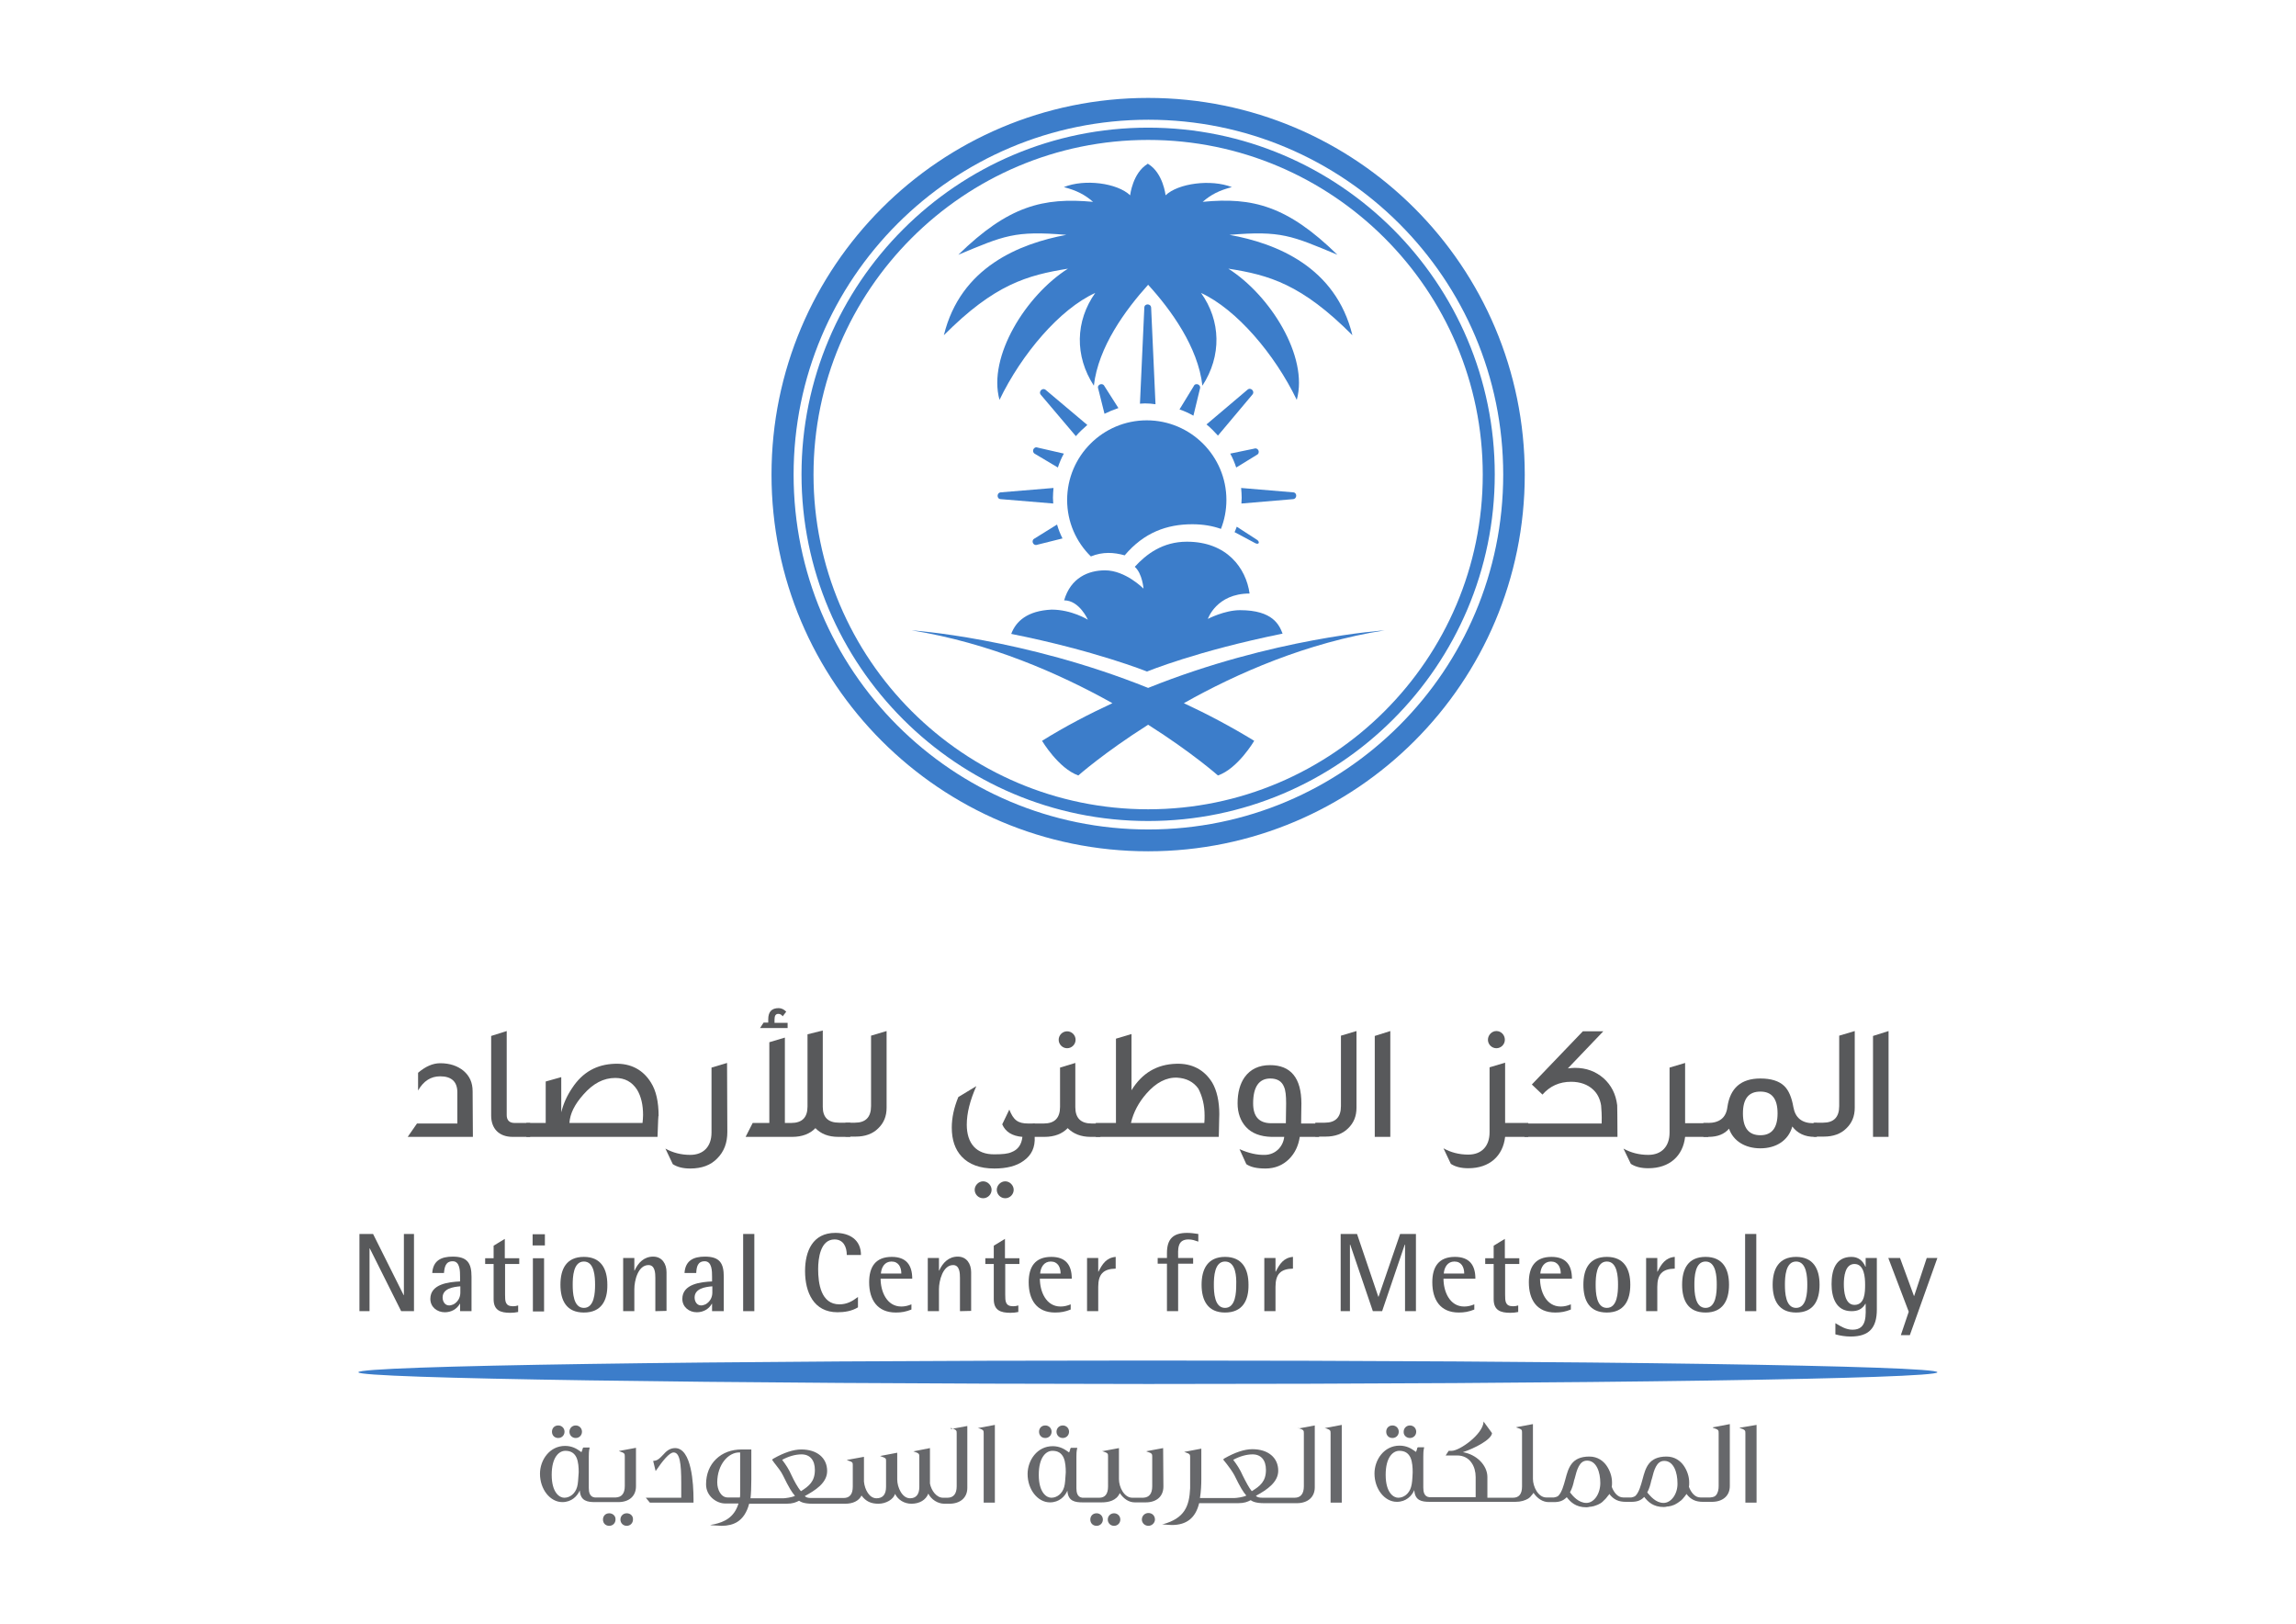 <svg xmlns="http://www.w3.org/2000/svg" xmlns:xlink="http://www.w3.org/1999/xlink" id="Layer_1" x="0px" y="0px" viewBox="0 0 841.9 595.3" style="enable-background:new 0 0 841.9 595.3;" xml:space="preserve"><style type="text/css">	.st0{fill:#67686B;}	.st1{fill:#58595B;}	.st2{fill:#3C7DCA;}</style><g id="surface1">	<path class="st0" d="M204.7,527.2c1.3,0,2.3-1,2.3-2.3c0-1.3-1-2.3-2.3-2.3c-1.4,0-2.3,1-2.3,2.3  C202.4,526.2,203.3,527.2,204.7,527.2"></path>	<path class="st0" d="M211.1,527.2c1.3,0,2.3-1,2.3-2.3c0-1.3-1-2.3-2.3-2.3c-1.3,0-2.3,1-2.3,2.3  C208.8,526.2,209.8,527.2,211.1,527.2"></path>	<path class="st0" d="M229.8,554.8c-1.3,0-2.3,1-2.3,2.3c0,1.3,1,2.3,2.3,2.3c1.3,0,2.3-1,2.3-2.3  C232.2,555.8,231.2,554.8,229.8,554.8"></path>	<path class="st0" d="M223.4,554.8c-1.4,0-2.3,1-2.3,2.3c0,1.4,1,2.3,2.3,2.3c1.3,0,2.3-1,2.3-2.3  C225.8,555.8,224.7,554.8,223.4,554.8"></path>	<path class="st0" d="M211.6,545.2c-0.7,2.4-2.6,3.9-4.7,3.9c-1.7,0-4.6-1.8-4.6-8.4c0-6.5,2.7-8.8,5-8.8c2,0,3.3,0.8,4.1,2.5  c0.7,1.6,0.8,3.7,0.8,5.4C212,542.2,212,543.9,211.6,545.2 M226.9,532l0.3,0.1c1.9,0.6,1.9,0.9,1.9,1.9v10.8c0,2.7-1.1,4.1-3.3,4.2  h-7.7c-1.9-0.2-2.2-2-2.2-3.5v-11.5c0-0.9,0-2,0.3-3.2l0-0.1h-2.3l0,0c-0.2,0.2-0.3,0.4-0.3,0.5c0,0.1,0,0.1,0,0.2  c-0.3,0.8-0.4,1-0.4,1c-0.1-0.1-0.3-0.2-0.7-0.5l0,0c-1-0.7-2.7-1.8-5.3-1.8c-5.7,0-9.2,5.2-9.2,10.2c0,5.7,3.7,10.4,8.2,10.4  c3.4,0,5.5-2.2,6.4-4.3c0.2,3.9,2.8,4.3,5.6,4.3h8.5c4,0,6.5-2.2,6.5-5.8v-14.1l-5.9,1.1"></path>	<path class="st0" d="M247.6,530.9L247.6,530.9c-1.6,0-2.9,0.7-4.2,2.2c-2,2.2-2.7,2.4-3.8,2.5l-0.1,0l0.9,3.7l0.1-0.1  c2.4-3.5,4.9-6.7,6.5-6.7c2.3,0,2.8,4.1,2.8,11.2v5.4h-13l1.5,1.8l0,0h16v-1.2C254.3,544,253.6,531,247.6,530.9"></path>	<path class="st0" d="M290.3,541c-1-2.3-2.2-4.1-3.5-5.8c2.4-1.3,4.9-2,7.1-2c3.1,0,4.9,2.1,4.9,5.7c0,4.2-2.1,5.9-5.1,7.8  C292.5,545.4,291.1,542.7,290.3,541 M271.4,547.7c0,0.5,0,0.9-0.1,1.3l0,0h-4.5c-2.4,0-3.8-2.8-3.8-5.5c0-6.6,4.1-11,8-11h0.4  V547.7z M348.6,523.5l0.3,0.1c1.9,0.6,1.9,0.9,1.9,1.9v19.4c0,2.8-1.2,4.2-3.4,4.2h-1.1v0h-0.5c-2.4,0-4.3-2.6-4.8-5.2v-13  l-6.1,1.2l0.3,0.1c1.9,0.6,1.9,0.9,1.9,1.9v11c0,2.8-1.2,4.2-3.4,4.2c-2.9,0-4.7-4-4.7-6.9v-9.8l-6.3,1.2l0.3,0.1  c1.9,0.7,1.9,0.8,1.9,1.7v9.5c0,2.8-1.2,4.2-3.5,4.2c-2.6,0-4.3-3.1-4.6-6.1v-9.1l-6,1.1l-0.3,0.1l0.3,0.1c1.9,0.6,1.9,0.8,1.9,1.8  v7.8c0,2.8-1.1,4.2-3.4,4.2h-11.7c-1.4,0-2-0.2-2.5-0.7c1.8-1,3.9-2.2,5.5-3.7c1.8-1.7,2.7-3.5,2.7-5.5c0-4.8-3.7-7.9-9.5-7.9  c-2.9,0-6.4,1.2-10.1,3.3c-0.2,0.1-0.3,0.2-0.4,0.3c-0.1,0-0.1,0.1-0.1,0.1l-0.1,0.1l0.1,0.1c0.1,0.1,0.4,0.6,0.7,1l0.4,0.5  c0.8,1,2.2,2.8,2.8,4.1c2.3,4.7,3.2,6.1,4.4,7.5c-1.1,0.6-3.7,0.9-4.2,0.9h-12.1c0.2-1.8,0.3-4.1,0.3-7v-10.9H272  c-3.8,0-7,1.2-9.4,3.5c-2.4,2.3-3.7,5.5-3.7,9.3c0,4.5,4.1,7,6.9,7h5c-1.6,5.3-5.4,6.8-8.8,7.6l-1.6,0.3l0.6,0.1  c1.7,0.1,3,0.2,3.6,0.2c2.3,0,4.2-0.5,5.7-1.4c2.1-1.3,3.6-3.6,4.4-6.7h13.6c2.4,0,3.5-0.5,4.7-1.1c0,0,0,0,0,0  c0.6,0.4,1.7,1.1,5,1.1h11.9c2.8,0,5-1,6-3c1.6,2.1,3.4,3,6.2,3c2.8,0,5.5-1.6,6.1-3.6c1.1,2.2,3.4,3.6,6,3.6c3,0,5.3-1.4,6.2-3.7  c1.1,2.2,3.5,3.7,5.9,3.7h0.6v0h1.2c4,0,6.6-2.2,6.6-5.8v-22.7l-6,1.1"></path>	<path class="st0" d="M358.5,523.5l0.3,0.1c1.9,0.6,1.9,0.9,1.9,1.9v25.4h4.1v-28.5l-5.9,1.1"></path>	<path class="st0" d="M383.3,527.2c1.3,0,2.3-1,2.3-2.3c0-1.3-1-2.3-2.3-2.3c-1.4,0-2.3,1-2.3,2.3  C381,526.2,381.9,527.2,383.3,527.2"></path>	<path class="st0" d="M389.7,527.2c1.3,0,2.3-1,2.3-2.3c0-1.3-1-2.3-2.3-2.3s-2.3,1-2.3,2.3C387.4,526.2,388.4,527.2,389.7,527.2"></path>	<path class="st0" d="M402.1,554.8c-1.4,0-2.3,1-2.3,2.3c0,1.4,1,2.3,2.3,2.3c1.3,0,2.3-1,2.3-2.3  C404.4,555.8,403.4,554.8,402.1,554.8"></path>	<path class="st0" d="M408.5,554.8c-1.3,0-2.3,1-2.3,2.3c0,1.3,1,2.3,2.3,2.3c1.3,0,2.3-1,2.3-2.3  C410.8,555.8,409.8,554.8,408.5,554.8"></path>	<path class="st0" d="M390.2,545.2c-0.7,2.4-2.6,3.9-4.7,3.9c-1.7,0-4.6-1.8-4.6-8.4c0-6.5,2.7-8.8,5-8.8c2,0,3.3,0.8,4.1,2.5  c0.7,1.6,0.8,3.7,0.8,5.4C390.6,542.2,390.6,543.9,390.2,545.2 M426.5,530.9l-5.9,1.1l-0.3,0.1l0.3,0.1c1.9,0.6,1.9,0.9,1.9,1.9  v10.8c0,2.7-1.1,4.1-3.3,4.2h-4c-3,0-4.9-3.9-4.9-6.8v-11.4l-5.9,1.1l-0.3,0l0.3,0.1c1.8,0.6,1.9,0.8,1.9,1.7V545  c0,2.7-1.1,4.1-3.2,4.1h-6.2c-1.9-0.2-2.2-2-2.2-3.5v-11.5c0-0.9,0-2,0.3-3.2l0-0.1h-2.3l0,0c-0.2,0.2-0.3,0.4-0.3,0.5  c0,0.1,0,0.1,0,0.2c-0.2,0.7-0.4,1-0.4,1c-0.1-0.1-0.3-0.2-0.7-0.5l0,0c-1-0.7-2.7-1.8-5.3-1.8c-5.7,0-9.2,5.2-9.2,10.2  c0,5.7,3.7,10.4,8.2,10.4c3.4,0,5.5-2.2,6.4-4.3c0.2,3.9,2.8,4.3,5.6,4.3h7c2.4,0,5.4-0.6,6.6-3.4c1.5,2.2,3.4,3.4,5.5,3.4h4  c4,0,6.5-2.2,6.5-5.8"></path>	<path class="st0" d="M421.1,554.7c-1.3,0-2.4,1-2.4,2.4c0,1.3,1.1,2.3,2.4,2.3s2.4-1.1,2.4-2.3  C423.5,555.7,422.5,554.7,421.1,554.7"></path>	<path class="st0" d="M455.7,541c-1-2.3-2.2-4.1-3.5-5.8c2.4-1.3,4.9-2,7.1-2c3.1,0,4.9,2.1,4.9,5.7c0,4.2-2.1,5.9-5.2,7.8  C458,545.5,456.8,543.2,455.7,541 M475.9,523.5l0.3,0.1c1.9,0.6,1.9,0.9,1.9,1.9v19.4c0,2.8-1.2,4.2-3.4,4.2H463  c-1.4,0-2-0.2-2.5-0.7c4.3-2.3,8.2-5.1,8.2-9.2c0-4.8-3.7-7.9-9.5-7.9c-2.9,0-6.4,1.2-10.1,3.3c-0.2,0.1-0.3,0.2-0.4,0.3  c0,0-0.1,0.1-0.1,0.1l-0.1,0.1l0.1,0.1c0.1,0.1,0.5,0.6,0.8,1l0.4,0.5c0.8,1,2.1,2.8,2.8,4.1c2.3,4.7,3.2,6.1,4.4,7.5  c-1.1,0.6-3.7,0.9-4.2,0.9h-12.8c0.4-2.4,0.5-5,0.5-7v-11.1l-6.3,1.2l0.3,0.1c1.9,0.6,1.9,0.9,1.9,1.9v11.3c-0.3,6.6-2,11-9.9,13.2  l-0.4,0.1l0.4,0c1.4,0.1,2.5,0.2,3.2,0.2c5.4,0,8.7-2.6,10-8h14.2c2.4,0,3.5-0.5,4.7-1.1c0,0,0,0,0,0c0.6,0.4,1.7,1.1,5,1.1h11.9  c4,0,6.6-2.2,6.6-5.8v-22.7l-5.9,1.1"></path>	<path class="st0" d="M485.7,523.5l0.3,0.1c1.9,0.6,1.9,0.9,1.9,1.9v25.4h4.1v-28.5l-5.9,1.1"></path>	<path class="st0" d="M510.6,527.2c1.3,0,2.3-1,2.3-2.3c0-1.3-1-2.3-2.3-2.3c-1.4,0-2.3,1-2.3,2.3  C508.3,526.2,509.2,527.2,510.6,527.2"></path>	<path class="st0" d="M517,527.2c1.3,0,2.3-1,2.3-2.3c0-1.3-1-2.3-2.3-2.3s-2.3,1-2.3,2.3C514.6,526.2,515.7,527.2,517,527.2"></path>	<path class="st0" d="M610,551c-2.9,0-4.9-2.6-5.8-3.6c0-0.1-0.1-0.2-0.2-0.2c0.8-1.5,1.2-3,1.5-4.4l0.1-0.3l0.1-0.3  c0.8-3.2,1.7-6.6,4.5-6.6h0.2c3.3,0.1,4.7,4.2,4.7,8.2C615.2,547.7,612.8,551,610,551 M581.7,551c-2.9,0-5-2.6-5.8-3.6  c0,0-0.1-0.2-0.2-0.3c0.8-1.5,1.2-2.9,1.5-4.4l0.1-0.3l0.1-0.3c0.8-3.2,1.7-6.6,4.5-6.6h0.2c3.3,0.1,4.7,4.2,4.7,8.2  C586.8,547.7,584.5,551,581.7,551 M517.4,545.2c-0.7,2.4-2.6,3.9-4.7,3.9c-1.7,0-4.6-1.8-4.6-8.4c0-6.5,2.7-8.8,5-8.8  c2,0,3.3,0.8,4.1,2.5c0.7,1.6,0.8,3.7,0.8,5.4C517.9,542.2,517.8,543.9,517.4,545.2 M628.2,523.5c2,0.6,2,0.9,2,1.9v19.4  c0,1.2-0.2,2.5-1,3.4c0,0-0.1,0.1-0.1,0.1c-0.3,0.3-0.7,0.5-1.2,0.6c-0.1,0-0.1,0-0.2,0c-0.2,0.1-0.5,0.1-0.8,0.1h-3.4  c-2.1,0-3.5-2-4.2-3.9c0.1-0.5,0.1-1,0.1-1.6c0-2.2-0.8-4.5-2.1-6.3c-1.1-1.5-3.1-3.2-6.2-3.2c-6.6,0-7.7,4.2-8.8,8.3  c-0.6,2.2-1.3,4.8-2.6,6.1c-0.5,0.4-1.1,0.5-1.5,0.6l-0.1,0h-2.9c-2.1,0-3.5-2-4.2-3.9c0.1-0.5,0.1-1,0.1-1.6  c0-2.2-0.8-4.5-2.1-6.3c-1.1-1.5-3.1-3.2-6.2-3.2c-6.6,0-7.7,4.2-8.8,8.3c-0.6,2.2-1.3,4.8-2.6,6.1c-0.5,0.4-1.1,0.5-1.6,0.6  l-0.1,0H567c-3,0-4.9-4-4.9-6.8v-20.1l-5.9,1.1l-0.3,0.1l0.3,0.1c1.8,0.6,1.9,0.8,1.9,1.7V545c0,2.7-1.1,4.1-3.3,4.1h-9.4v-7.6  c0-4.3-4-8.3-9-9.1c4.3-1.4,10.5-4.6,10.7-7l0,0l-3-4.1l-0.1-0.2l0,0.2c-0.3,4.6-8.8,10.6-11.7,10.6h-1.1l-1.1,1.7h4.2  c2.2,0,4.1,0.9,5.3,2.7c1,1.4,1.5,3.3,1.5,5.2v7.4h-17c-1.9-0.2-2.2-2-2.2-3.5v-11.5c0-0.9,0-2,0.3-3.2l0-0.1h-2.3l0,0  c-0.2,0.2-0.3,0.4-0.3,0.5c0,0.1,0,0.1,0,0.2c-0.2,0.7-0.4,1-0.4,1c-0.1-0.1-0.3-0.2-0.7-0.5l0,0c-1-0.7-2.7-1.8-5.3-1.8  c-5.7,0-9.2,5.2-9.2,10.2c0,5.7,3.7,10.4,8.2,10.4c3.4,0,5.5-2.2,6.4-4.3c0.2,3.9,2.8,4.3,5.6,4.3h31.5c2,0,3.5-0.5,4.7-1.2  c0,0,0.1-0.1,0.1-0.1c0.5-0.3,0.9-0.8,1.2-1.2c0,0,0-0.1,0.1-0.1c0.2-0.2,0.3-0.4,0.5-0.7c1.5,2.2,3.5,3.4,5.6,3.4h1.9  c2.1,0,3.4-0.5,4.7-1.8c1.4,1.8,3.3,3.7,7.2,3.7c0.5,0,0.9-0.1,1.3-0.2c0.1,0,0.2,0,0.3,0c0.8-0.1,1.5-0.3,2.2-0.6  c0.2-0.1,0.3-0.1,0.5-0.2c0.6-0.3,1.2-0.6,1.7-1.1c0.1-0.1,0.2-0.2,0.3-0.3c0.5-0.4,0.9-0.9,1.3-1.4c0.1-0.1,0.2-0.3,0.3-0.4  c0.2-0.2,0.4-0.4,0.5-0.7c1.6,2.1,3.4,2.9,6.1,2.9h2c2.1,0,3.5-0.5,4.7-1.8c1.4,1.8,3.3,3.7,7.2,3.7c0.5,0,0.9-0.1,1.3-0.2  c0.1,0,0.2,0,0.3,0c0.8-0.1,1.5-0.3,2.2-0.6c0.1-0.1,0.3-0.1,0.4-0.2c0.6-0.3,1.2-0.7,1.7-1.1c0.1-0.1,0.2-0.2,0.3-0.2  c0.5-0.4,0.9-0.9,1.3-1.4c0.1-0.1,0.2-0.2,0.3-0.4c0.2-0.2,0.4-0.5,0.5-0.7c1.6,2.1,3.4,2.9,6.1,2.9h3.2c4,0,6.6-2.2,6.6-5.8v-22.7  l-6.3,1.2"></path>	<path class="st0" d="M638.1,523.4l-0.3,0.1l0.3,0.1c1.9,0.6,1.9,0.9,1.9,1.9v25.4h4.1v-28.5"></path>	<path class="st1" d="M147.1,480.7l-11.5-23h-0.1v23h-3.7v-28.3h5l11.2,22.4h0.1v-22.4h3.7v28.3"></path>	<path class="st1" d="M168.7,471.6c-2.5,0.2-6.4,0.8-6.4,4.1c0,1.4,0.8,2.9,2.4,2.9c0.5,0,1.1-0.2,1.6-0.4c1.6-0.9,2.5-2.5,2.5-4.3  V471.6z M168.7,480.7V478h-0.1c-1.1,2-3.2,3.1-5.5,3.1c-2.8,0-5.3-1.9-5.3-4.9c0-5.5,6.8-6.2,10.9-6.4v-1.7c0-2,0-5.7-2.7-5.7  c-2.6,0-3,2.1-3.2,4.3h-4.3c0.3-4.5,3.2-6,7.5-6c5.4,0,6.9,2.4,6.9,7.4v12.6"></path>	<path class="st1" d="M185.2,463.4v11.2c0,2.4,0,4.3,2.9,4.3c0.7,0,1.3-0.1,1.9-0.3v2.4c-0.9,0.2-1.9,0.3-2.9,0.3  c-3.6,0-6.1-0.9-6.1-5v-12.9h-3.1v-2.1h3.1v-4.6l4.1-2.5v7.1h5.3v2.1"></path>	<path class="st1" d="M195.4,461.3h4.1v19.5h-4.1V461.3z M195.3,452.5h4.5v4.1h-4.5V452.5z"></path>	<path class="st1" d="M214.1,462.5c-3.9,0-4.1,5.7-4.1,8.5c0,2.8,0.2,8.5,4.1,8.5c3.9,0,4.1-5.7,4.1-8.5  C218.2,468.2,218,462.5,214.1,462.5 M214.1,481.2c-6.4,0-8.6-4.4-8.6-10.2s2.2-10.2,8.6-10.2c6.3,0,8.6,4.4,8.6,10.2  C222.8,476.8,220.5,481.2,214.1,481.2"></path>	<path class="st1" d="M240.3,480.7v-12.2c0-1.7-0.1-4.7-2.5-4.7c-3.9,0-5.2,5.8-5.2,8.8v8.1h-4.1v-19.5h4.1v4.6h0.1  c1.3-2.9,3.5-5.1,6.8-5.1c3.3,0,4.9,2.7,4.9,5.7v14.2"></path>	<path class="st1" d="M261.1,471.6c-2.5,0.2-6.4,0.8-6.4,4.1c0,1.4,0.8,2.9,2.4,2.9c0.5,0,1.1-0.2,1.6-0.4c1.6-0.9,2.5-2.5,2.5-4.3  V471.6z M261.1,480.7V478h-0.1c-1.1,2-3.2,3.1-5.5,3.1c-2.8,0-5.3-1.9-5.3-4.9c0-5.5,6.8-6.2,10.9-6.4v-1.7c0-2,0-5.7-2.7-5.7  c-2.6,0-3,2.1-3.1,4.3h-4.3c0.3-4.5,3.2-6,7.5-6c5.4,0,6.9,2.4,6.9,7.4v12.6"></path>	<path class="st1" d="M272.5,480.7h4.1v-28.3h-4.1V480.7z"></path>	<path class="st1" d="M310.5,460.1c0-2.9-1.2-5.7-4.5-5.7c-5.2,0-6,7-6,10.9c0,5.2,1,12.9,7.8,12.9c2.7,0,4.7-1.1,6.8-2.7v3.8  c-2.3,1.4-5,1.8-7.5,1.8c-8.8,0-11.9-7.4-11.9-15.1c0-7.3,2.8-14,11.1-14c5.2,0,9.4,2.5,9.4,8.1"></path>	<path class="st1" d="M326.9,462.5c-2.5,0-3.7,2.1-3.9,4.4h7.5C330.5,464.6,329.5,462.5,326.9,462.5 M322.9,468.8  c0,4.6,2.2,10.2,7.6,10.2c1.3,0,2.5-0.3,3.7-0.8v1.9c-2,0.8-3.6,1.1-5.7,1.1c-6.8,0-9.8-4.7-9.8-11.1c0-5.6,2.3-9.3,8.3-9.3  c5.3,0,7.5,3,7.5,8"></path>	<path class="st1" d="M352,480.7v-12.2c0-1.7-0.1-4.7-2.5-4.7c-3.8,0-5.2,5.8-5.2,8.8v8.1h-4.1v-19.5h4.1v4.6h0.1  c1.3-2.9,3.5-5.1,6.8-5.1c3.3,0,4.9,2.7,4.9,5.7v14.2"></path>	<path class="st1" d="M368.6,463.4v11.2c0,2.4,0,4.3,2.9,4.3c0.7,0,1.3-0.1,1.9-0.3v2.4c-0.9,0.2-1.9,0.3-2.9,0.3  c-3.6,0-6.1-0.9-6.1-5v-12.9h-3.1v-2.1h3.1v-4.6l4.1-2.5v7.1h5.3v2.1"></path>	<path class="st1" d="M385.3,462.5c-2.5,0-3.7,2.1-3.9,4.4h7.5C388.9,464.6,387.9,462.5,385.3,462.5 M381.3,468.8  c0,4.6,2.2,10.2,7.6,10.2c1.3,0,2.5-0.3,3.7-0.8v1.9c-2,0.8-3.6,1.1-5.7,1.1c-6.8,0-9.7-4.7-9.7-11.1c0-5.6,2.3-9.3,8.3-9.3  c5.3,0,7.5,3,7.5,8"></path>	<path class="st1" d="M402.7,471.8v8.9h-4.1v-19.5h4.1v5h0.1c1.4-2.8,2.9-5.1,6.3-5.4v4.3C404.5,465.2,402.7,467.2,402.7,471.8"></path>	<path class="st1" d="M435.8,454.4c-4.3,0-3.8,3.8-3.8,6.8h5.5v2.1H432v17.4h-4.1v-17.4h-3.4v-2.1h3.4v-1.8c0-5.1,2.2-7.4,7.4-7.4  c1.4,0,2.8,0.2,4.1,0.4v2.8C438.2,454.8,437.2,454.4,435.8,454.4"></path>	<path class="st1" d="M449.2,462.5c-3.9,0-4.1,5.7-4.1,8.5c0,2.8,0.2,8.5,4.1,8.5c3.9,0,4.1-5.7,4.1-8.5  C453.4,468.2,453.2,462.5,449.2,462.5 M449.2,481.2c-6.3,0-8.6-4.4-8.6-10.2s2.3-10.2,8.6-10.2c6.3,0,8.6,4.4,8.6,10.2  C457.9,476.8,455.6,481.2,449.2,481.2"></path>	<path class="st1" d="M467.7,471.8v8.9h-4.1v-19.5h4.1v5h0.1c1.4-2.8,2.9-5.1,6.3-5.4v4.3C469.5,465.2,467.7,467.2,467.7,471.8"></path>	<path class="st1" d="M515.2,480.7v-24.4h-0.1l-8.3,24.4h-3.4l-8.3-24.4h-0.1v24.4h-3.4v-28.3h6l7.8,23h0.1l7.9-23h5.8v28.3"></path>	<path class="st1" d="M533.3,462.5c-2.5,0-3.7,2.1-3.9,4.4h7.5C536.9,464.6,535.9,462.5,533.3,462.5 M529.3,468.8  c0,4.6,2.2,10.2,7.6,10.2c1.3,0,2.5-0.3,3.7-0.8v1.9c-2,0.8-3.6,1.1-5.7,1.1c-6.8,0-9.7-4.7-9.7-11.1c0-5.6,2.3-9.3,8.3-9.3  c5.3,0,7.5,3,7.5,8"></path>	<path class="st1" d="M551.9,463.4v11.2c0,2.4,0,4.3,2.9,4.3c0.7,0,1.3-0.1,1.9-0.3v2.4c-0.9,0.2-1.9,0.3-2.9,0.3  c-3.6,0-6.1-0.9-6.1-5v-12.9h-3.1v-2.1h3.1v-4.6l4.1-2.5v7.1h5.3v2.1"></path>	<path class="st1" d="M568.7,462.5c-2.5,0-3.7,2.1-3.9,4.4h7.5C572.3,464.6,571.3,462.5,568.7,462.5 M564.7,468.8  c0,4.6,2.2,10.2,7.6,10.2c1.3,0,2.5-0.3,3.7-0.8v1.9c-2,0.8-3.6,1.1-5.7,1.1c-6.8,0-9.7-4.7-9.7-11.1c0-5.6,2.3-9.3,8.3-9.3  c5.3,0,7.5,3,7.5,8"></path>	<path class="st1" d="M589.2,462.5c-3.9,0-4.1,5.7-4.1,8.5c0,2.8,0.2,8.5,4.1,8.5c3.9,0,4.1-5.7,4.1-8.5  C593.3,468.2,593.1,462.5,589.2,462.5 M589.2,481.2c-6.4,0-8.6-4.4-8.6-10.2s2.2-10.2,8.6-10.2c6.3,0,8.6,4.4,8.6,10.2  C597.8,476.8,595.5,481.2,589.2,481.2"></path>	<path class="st1" d="M607.7,471.8v8.9h-4.1v-19.5h4.1v5h0.1c1.4-2.8,2.9-5.1,6.3-5.4v4.3C609.5,465.2,607.7,467.2,607.7,471.8"></path>	<path class="st1" d="M625.4,462.5c-3.9,0-4.1,5.7-4.1,8.5c0,2.8,0.2,8.5,4.1,8.5c3.9,0,4.1-5.7,4.1-8.5  C629.5,468.2,629.3,462.5,625.4,462.5 M625.4,481.2c-6.4,0-8.6-4.4-8.6-10.2s2.2-10.2,8.6-10.2c6.3,0,8.6,4.4,8.6,10.2  C634,476.8,631.7,481.2,625.4,481.2"></path>	<path class="st1" d="M639.9,480.7h4.1v-28.3h-4.1V480.7z"></path>	<path class="st1" d="M658.6,462.5c-3.9,0-4.1,5.7-4.1,8.5c0,2.8,0.2,8.5,4.1,8.5c3.9,0,4.1-5.7,4.1-8.5  C662.7,468.2,662.5,462.5,658.6,462.5 M658.6,481.2c-6.3,0-8.6-4.4-8.6-10.2s2.3-10.2,8.6-10.2c6.3,0,8.6,4.4,8.6,10.2  C667.2,476.8,665,481.2,658.6,481.2"></path>	<path class="st1" d="M680,463.4c-3.5,0-3.9,4.8-3.9,7.4s0.4,7.6,3.9,7.6c3.8,0,3.9-4.6,3.9-7.4C683.9,468.3,683.6,463.4,680,463.4   M678.6,490c-1.9,0-3.8-0.3-5.6-0.8v-4.1c2,1.2,3.9,2.4,6.3,2.4c5.5,0,4.8-5.5,4.8-9.5H684c-1.2,2-2.8,2.7-5.1,2.7  c-5.7,0-7.3-5.1-7.3-9.9c0-5,1.4-10,7.3-10c2.5,0,4.2,1.4,5.1,3.6h0.1v-3.2h4.1v18.9C688.2,486.8,685.4,490,678.6,490"></path>	<path class="st1" d="M700.3,489.5h-3.3l2.9-8.6l-7.5-19.7h4.3l5.1,13.9h0.1l4.6-13.9h3.9"></path>	<path class="st1" d="M173.4,416.8h-23.9l3.4-4.9h14.8v-11.4c0-3.9-2.1-5.9-6.3-5.9c-3.4,0-6.1,1.7-8.1,5.2v-6.5  c2.7-2.3,5.4-3.5,8.1-3.5c3.6,0,6.4,1,8.6,2.8c2.2,1.9,3.3,4.3,3.3,7.5"></path>	<path class="st1" d="M194.4,416.8H188c-5.1,0-7.9-3.1-7.9-7.8v-29.2l5.7-1.8v30.8c0,1.9,1,2.9,2.9,2.9h5.7"></path>	<path class="st1" d="M235.6,411.7c0.1-1,0.2-1.9,0.2-2.9c0-3.7-0.7-6.8-2.2-9.3c-1.9-2.9-4.5-4.3-8-4.3c-4.3,0-8.1,2-11.7,6.1  c-3.2,3.6-4.9,7-5.1,10.4H235.6z M241.1,416.8H193v-5.1h7.1v-15.2l5.7-1.6v12.9c0.8-3.2,2.1-6.1,4-8.9c3.8-5.8,9-8.7,15.7-8.9  c5.8-0.2,10.3,2.2,13.2,6.9c1.9,3,2.8,7.1,2.8,12.3C241.4,408.5,241.3,411,241.1,416.8"></path>	<path class="st1" d="M266.7,415c0,4-1.2,7.2-3.7,9.7c-2.4,2.5-5.7,3.7-9.9,3.7c-2.6,0-4.7-0.5-6.4-1.6l-2.7-5.7  c2.7,1.5,5.7,2.3,9.1,2.3c4.9,0,7.8-3.1,7.8-8.2v-23.8l5.7-1.7"></path>	<path class="st1" d="M288.6,376.9h-9.9l1.3-2h1.7v-1.2c0-2.8,1.3-4.1,3.8-4.1c1,0,1.9,0.4,2.8,1.3l-1.3,1.7c-0.4-0.6-1-0.9-1.6-0.9  c-1,0-1.4,0.7-1.4,2.1v1.2h4.8V376.9z M311.8,416.8h-4.4c-3.6,0-6.4-1.1-8.4-3.2c-2,2.1-4.9,3.2-8.5,3.2h-17.1l2.6-5.1h6.1v-29.6  l5.7-1.7v31.3h2.3c4,0,6-2,6-6v-26.5c0.9-0.2,2.8-0.7,5.6-1.4v28c0,3.9,2,5.8,6,5.8h4.1"></path>	<path class="st1" d="M325.1,406.1c0,3.1-1,5.6-3.1,7.6c-2,2-4.8,3-8.2,3h-3.8v-5.1h3.5c3.9,0,5.9-2,5.9-6.1v-25.8l5.7-1.7"></path>	<path class="st1" d="M371.7,436.2c0,1.7-1.4,3.1-3.1,3.1c-1.7,0-3.1-1.4-3.1-3.1c0-1.6,1.4-3.1,3.1-3.1  C370.3,433.1,371.7,434.6,371.7,436.2 M363.6,436.2c0,1.7-1.4,3.1-3.1,3.1c-1.7,0-3.1-1.4-3.1-3.1c0-1.6,1.4-3.1,3.1-3.1  C362.2,433.1,363.6,434.6,363.6,436.2 M379.4,416.8c0.2,3.8-1.1,6.7-4.1,8.8c-2.6,1.9-6.2,2.8-10.7,2.8c-5.3,0-9.3-1.5-12-4.4  c-2.4-2.6-3.6-6.1-3.6-10.6c0-3.6,0.8-7.3,2.4-11.2l6.6-4c-2.3,5.2-3.5,9.9-3.5,14.1c0,6.9,3.5,11,10.2,10.9c2.9,0,4.9-0.2,6.2-0.8  c2.4-0.9,3.7-2.8,4-5.6c-3.7-0.3-6.2-1.8-7.4-4.6l2.6-5.4c1.5,3.8,3.1,5.1,6.9,5.1h2.5"></path>	<path class="st1" d="M394.4,381.2c0,1.7-1.4,3.1-3.1,3.1s-3.1-1.4-3.1-3.1s1.4-3.1,3.1-3.1S394.4,379.5,394.4,381.2 M403.5,416.8  h-3.6c-3.5,0-6.3-1.1-8.4-3.2c-2,2.1-4.9,3.2-8.5,3.2h-4.3v-4.9h4c4,0,6-2,6-6.1v-14.4l5.6-1.7v16.2c0,4,2,6,6,6h3.2"></path>	<path class="st1" d="M441.6,411.7c0.1-0.9,0.1-1.8,0.1-2.7c0-3.8-0.8-7-2.3-9.9c-1.8-2.5-4.4-3.8-7.7-4c-4-0.2-7.8,1.8-11.3,5.8  c-2.9,3.3-4.8,6.9-5.7,10.8H441.6z M446.9,416.8h-45.1v-5.1h7.4v-30.9l5.7-1.7v20.6c3.9-6.3,9.3-9.5,16.4-9.7  c5.8-0.2,10.3,2.2,13.2,6.9c1.7,2.9,2.6,6.9,2.6,11.6c0,0.9-0.1,2.3-0.1,4.2C447,414.5,446.9,415.9,446.9,416.8"></path>	<path class="st1" d="M471.6,404.5c0-2.8-0.2-4.8-0.8-6.1c-0.8-2-2.5-3-5-3c-4.1,0-6.3,3-6.3,9.1c0,4.9,2.2,7.3,6.7,7.3h5.3  L471.6,404.5z M483.7,416.8h-7.1c-0.5,3.3-1.8,6-3.9,8.1c-2.3,2.3-5.2,3.5-8.7,3.5c-3.1,0-5.4-0.5-7-1.6l-2.5-5.5  c3.4,1.5,6.5,2.2,9.4,2.1c3.8-0.1,6.6-3,7-6.6h-4.7c-4-0.1-7.2-1.3-9.3-3.6c-2-2.2-3.1-5.1-3.1-8.7c0-4,0.9-7.2,2.6-9.6  c2.1-2.9,5.2-4.4,9.3-4.4c7.6,0,11.5,4.7,11.5,14.1c0,1.9-0.1,4.3-0.1,7.3h6.6"></path>	<path class="st1" d="M497.4,406.1c0,3.1-1,5.6-3.1,7.6c-2,2-4.8,3-8.2,3h-3.8v-5.1h3.5c3.9,0,5.9-2,5.9-6.1v-25.8l5.7-1.7"></path>	<path class="st1" d="M509.8,416.8h-5.7v-37l5.7-1.8V416.8z"></path>	<path class="st1" d="M551.8,381.2c0,1.7-1.4,3.1-3.1,3.1c-1.7,0-3.1-1.4-3.1-3.1c0-1.7,1.4-3.2,3.1-3.2  C550.4,378,551.8,379.4,551.8,381.2 M560.4,416.8h-8.5c-0.8,7-5.7,11.5-13.5,11.5c-2.6,0-4.7-0.5-6.4-1.6l-2.7-5.7  c2.7,1.5,5.7,2.3,9.1,2.3c4.9,0,7.8-3.1,7.8-8.2v-23.8l5.7-1.7v22.1h8.5"></path>	<path class="st1" d="M593.1,416.8H559v-4.9h28.3c0.1-3.1-0.1-5.3-0.2-6.6c-0.4-2.5-1.4-4.4-2.9-5.8c-2-1.9-4.8-2.9-8.1-2.9  c-4.3,0-7.8,1.6-10.5,4.7l-3.9-3.7l18.7-19.5h7.5l-13,13.6c0.9-0.1,1.7-0.2,2.6-0.2c4.2,0,7.6,1.3,10.5,3.8c2.8,2.5,4.5,5.8,5,9.9  C593,406.1,593.1,410,593.1,416.8"></path>	<path class="st1" d="M626.4,416.8h-8.5c-0.8,7-5.7,11.5-13.5,11.5c-2.6,0-4.7-0.5-6.4-1.6l-2.7-5.6c2.7,1.5,5.7,2.3,9.1,2.3  c4.9,0,7.8-3.1,7.8-8.2v-23.8l5.7-1.7v22.1h8.5"></path>	<path class="st1" d="M651.8,408.2c0-5.4-2.1-8-6.3-8c-4.3,0-6.4,2.6-6.4,8c0,5.3,2.1,8,6.4,8C649.7,416.2,651.8,413.5,651.8,408.2   M666.2,416.8h-0.8c-3.6,0-6.3-1.3-8.2-3.8c-1.4,5.1-5.9,8-11.7,8c-5.5,0-9.9-2.6-11.5-7.2c-1.7,2-4.2,3-7.5,3h-1.9v-5.1h1.6  c4.3,0,6.7-1.9,7.2-5.8c1-7,5-10.5,12.1-10.5c3.9,0,6.8,0.9,8.7,2.7c1.7,1.6,2.8,4.3,3.4,7.8c0.7,3.9,3.1,5.9,7.4,5.9l1.2-0.1"></path>	<path class="st1" d="M680.1,406.1c0,3.1-1,5.6-3.1,7.6c-2,2-4.8,3-8.2,3h-3.8v-5.1h3.5c3.9,0,5.9-2,5.9-6.1v-25.8l5.7-1.7"></path>	<path class="st1" d="M692.5,416.8h-5.7v-37l5.7-1.8V416.8z"></path>	<path class="st2" d="M421.1,304.1c-71.9,0-130.1-58.2-130.1-130.1c0-71.8,58.2-130.1,130.1-130.1c71.8,0,130.1,58.2,130.1,130.1  C551.2,245.8,493,304.1,421.1,304.1 M421,35.9c-76.3,0-138.1,61.8-138.1,138.1S344.7,312.1,421,312.1  c76.3,0,138.1-61.8,138.1-138.1S497.3,35.9,421,35.9"></path>	<path class="st2" d="M421,51.3c-67.6,0-122.7,55-122.7,122.7c0,67.6,55,122.7,122.7,122.7c67.6,0,122.7-55,122.7-122.7  C543.7,106.3,488.6,51.3,421,51.3 M421,301c-70.1,0-127.1-57-127.1-127.1c0-70.1,57-127.1,127.1-127.1c70.1,0,127.1,57,127.1,127.1  C548.1,244,491.1,301,421,301"></path>	<path class="st2" d="M346.1,122.9c18.6-18.7,30.6-22,45.5-24.4c-15.3,9.7-29.5,32.2-25.1,48.1c8.1-16.8,22.1-33.3,35.1-39.2  c-7.3,10.3-7.6,23.1-0.5,34c1.6-14.2,11.6-27.8,19.9-37c8.3,9.1,18.3,22.8,19.9,37c7.1-10.9,6.8-23.8-0.5-34  c13,6,27,22.4,35.1,39.2c4.4-15.9-9.8-38.4-25.1-48.1c14.9,2.3,26.9,5.7,45.5,24.4c-6.1-25-27.8-33.7-45.1-36.8  c19-1.6,22.8,0.3,39.6,7.3c-18.3-17.9-31.1-21.2-49.4-19.4c3.1-2.7,6.1-4.2,10.7-5.4c-7.7-3-19.7-1.4-24.3,3c0,0-0.9-8.2-6.4-11.5  V60c0,0,0,0-0.1,0c0,0,0,0-0.1,0v0.1c-5.5,3.3-6.4,11.5-6.4,11.5c-4.7-4.5-16.7-6.1-24.3-3c4.6,1.2,7.6,2.7,10.7,5.4  c-18.3-1.7-31.1,1.5-49.4,19.4c16.8-7,20.6-8.9,39.6-7.3C373.9,89.3,352.2,97.9,346.1,122.9"></path>	<path class="st2" d="M507.7,231.1c0,0-40.9,2.7-86.7,21.1c-45.8-18.4-86.7-21.1-86.7-21.1c28.6,4.6,54.1,15.8,73.6,26.7  c-8.6,4-17.3,8.5-25.8,13.8c0,0,6,10.1,13.3,12.7c0,0,9.5-8.4,25.6-18.6c16.1,10.2,25.6,18.6,25.6,18.6  c7.3-2.5,13.3-12.7,13.3-12.7c-8.5-5.2-17.2-9.8-25.8-13.8C453.6,246.8,479.2,235.6,507.7,231.1"></path>	<path class="st2" d="M370.8,232.4c30.6,6.1,49.8,13.8,49.8,13.8s18.1-7.5,49.7-13.9c-1.2-3.1-3.5-8.6-15.6-8.6  c-5.7,0-11.8,3.2-11.8,3.2s3.1-9.3,15.3-9.3c-1.3-9.3-8.3-19-23-19c-8.9,0-14.9,4.6-19.1,9.2c2.8,2.5,3.2,8,3.2,8  s-6.6-6.7-14.1-6.7c-6.1,0-12.6,2.7-15,11c5.6,0,8.7,7.1,8.7,7.1s-5.9-3.7-13.3-3.7C376.7,223.9,372.5,227.8,370.8,232.4"></path>	<path class="st2" d="M400,204c4.4-1.8,8.5-1.5,12.4-0.4c7.1-8.4,15.5-11.4,24.8-11.4c3.9,0,7.4,0.6,10.5,1.7c1.3-3.3,2-6.9,2-10.6  c0-16.1-13.1-29.2-29.2-29.2c-16.1,0-29.2,13.1-29.2,29.2C391.3,191.4,394.6,198.7,400,204"></path>	<path class="st2" d="M423.7,148.2l-1.6-35.4c-0.1-1.6-2.5-1.6-2.5,0L418,148c0.6,0,1.2-0.1,1.8-0.1  C421.1,147.9,422.4,148,423.7,148.2"></path>	<path class="st2" d="M474.1,180.5l-19-1.6c0.1,1.2,0.2,2.4,0.2,3.6c0,0.7-0.1,1.4-0.1,2.1l18.9-1.6  C475.7,182.9,475.7,180.5,474.1,180.5"></path>	<path class="st2" d="M386.3,178.9l-19.3,1.6c-1.6,0.1-1.6,2.5,0,2.5l19.2,1.6c0-0.7-0.1-1.4-0.1-2.1  C386.1,181.3,386.2,180.1,386.3,178.9"></path>	<path class="st2" d="M398.7,155.8L383.5,143c-1.2-1.1-2.9,0.6-1.8,1.8l12.8,15.1C395.8,158.4,397.2,157.1,398.7,155.8"></path>	<path class="st2" d="M446.6,159.7l12.6-15c1.1-1.2-0.6-2.9-1.8-1.8l-15,12.7C444,156.9,445.3,158.3,446.6,159.7"></path>	<path class="st2" d="M460.8,166.8c1.5-0.7,0.6-2.9-1-2.3l-8.7,1.8c0.9,1.6,1.6,3.3,2.2,5.1"></path>	<path class="st2" d="M379.4,197.4c-1.5,0.7-0.6,2.9,1,2.3l9.2-2.3c-0.8-1.6-1.5-3.3-2-5.1"></path>	<path class="st2" d="M452.7,195.1l7.7,4.1c1.5,0.6,1.6-0.8,0.2-1.5l-7.1-4.6C453.3,193.7,452.7,195.1,452.7,195.1"></path>	<path class="st2" d="M380.5,164.1c-1.5-0.6-2.4,1.6-1,2.3l8.4,5c0.6-1.8,1.3-3.5,2.2-5.1"></path>	<path class="st2" d="M405,141.6c-0.7-1.5-2.9-0.6-2.3,0.9l2.3,9.2c1.6-0.8,3.3-1.5,5.1-2.1"></path>	<path class="st2" d="M440,142.5c0.5-1.5-1.7-2.4-2.3-0.9l-5.2,8.5c1.8,0.6,3.5,1.4,5.1,2.3"></path>	<path class="st2" d="M420.9,498.8c-160.3,0-289.5,1.9-289.5,4.3c0,2.3,129.2,4.2,289.5,4.3c160.3,0,289.5-1.9,289.5-4.3  C710.5,500.7,581.2,498.8,420.9,498.8"></path></g></svg>